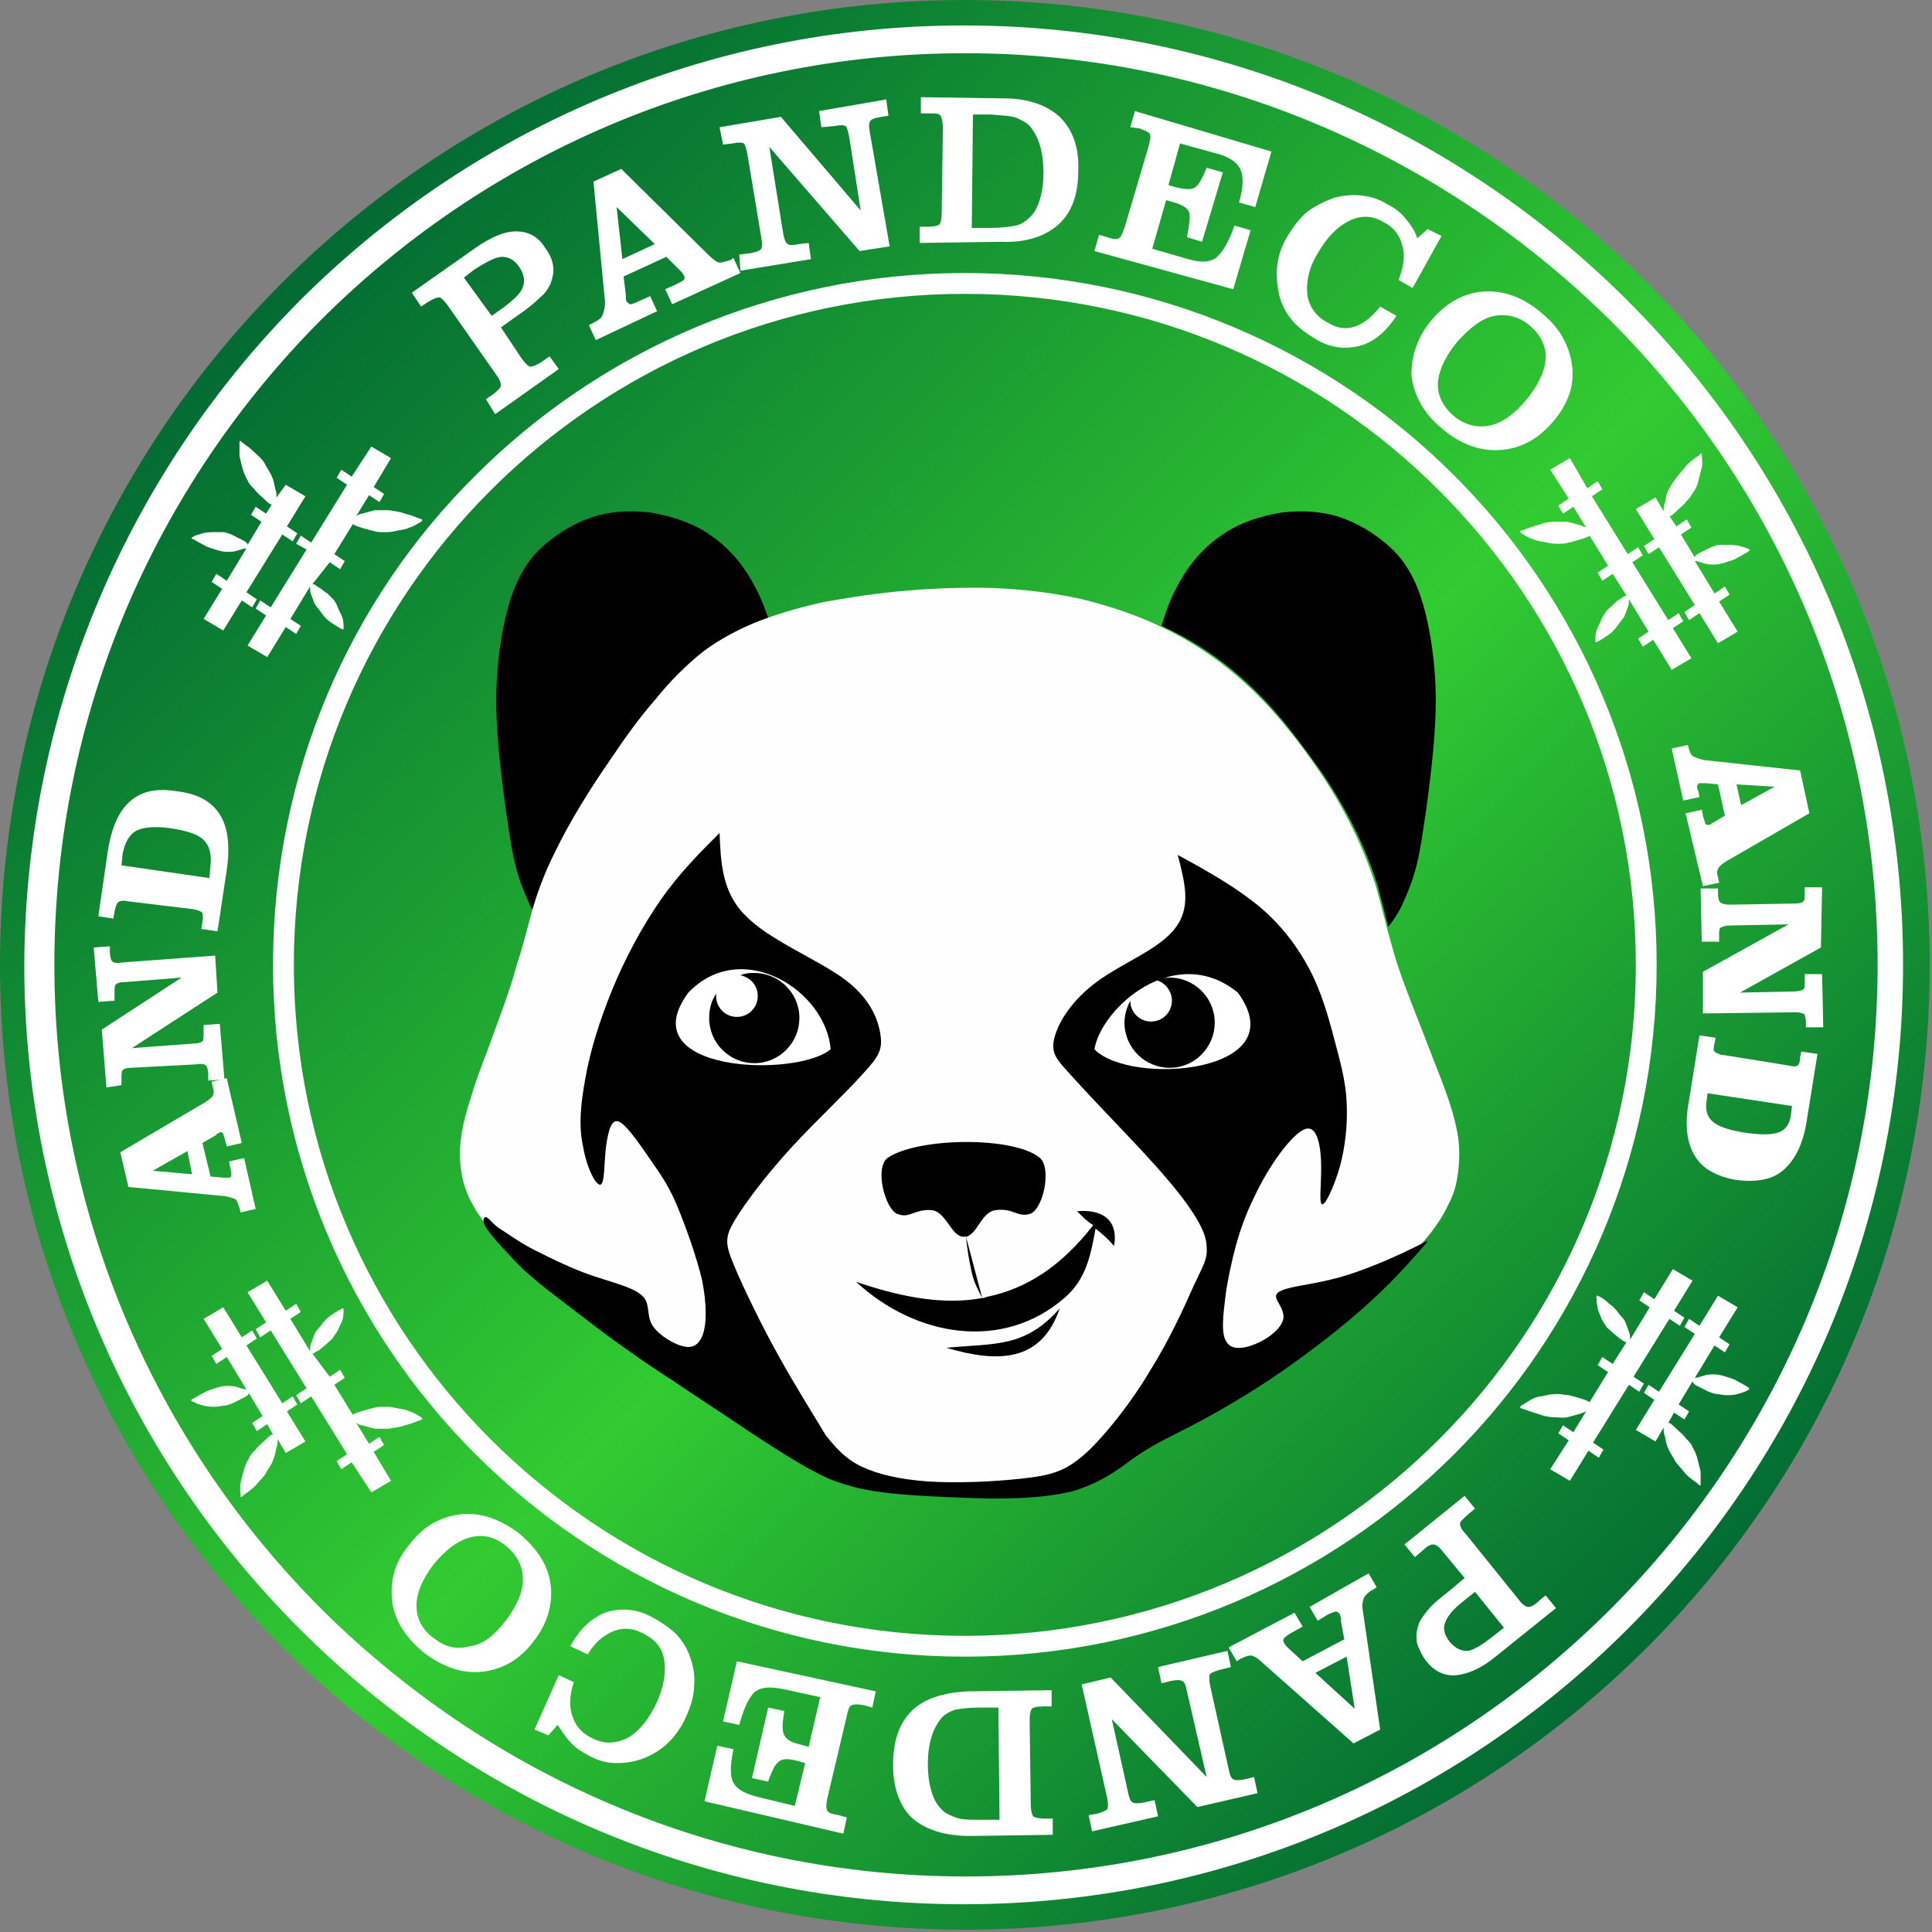 <?xml version="1.0" encoding="UTF-8"?> <!-- Generator: Adobe Illustrator 25.1.0, SVG Export Plug-In . SVG Version: 6.00 Build 0) --> <svg xmlns="http://www.w3.org/2000/svg" xmlns:xlink="http://www.w3.org/1999/xlink" id="Layer_1" x="0px" y="0px" viewBox="0 0 167 167" style="enable-background:new 0 0 167 167;" xml:space="preserve"><rect x="0" y="0" width="167" height="167" fill="#808080" stroke="none"/> <style type="text/css"> .st0{fill-rule:evenodd;clip-rule:evenodd;fill:url(#SVGID_1_);} .st1{fill:#FFFFFF;} .st2{fill-rule:evenodd;clip-rule:evenodd;} .st3{fill-rule:evenodd;clip-rule:evenodd;fill:#FEFEFE;} </style> <linearGradient id="SVGID_1_" gradientUnits="userSpaceOnUse" x1="145.065" y1="22.935" x2="21.675" y2="146.325" gradientTransform="matrix(1 0 0 -1 0 168)"> <stop offset="0" style="stop-color:#006633"></stop> <stop offset="0.459" style="stop-color:#32CB32"></stop> <stop offset="1" style="stop-color:#006633"></stop> </linearGradient> <path class="st0" d="M83.4,0C37.3,0,0,37.3,0,83.4s37.3,83.4,83.4,83.4s83.4-37.3,83.4-83.4S129.4,0,83.4,0z"></path> <path class="st1" d="M83.4,4.6c-21.7,0-41.4,8.8-55.7,23.1C13.5,42,4.7,61.6,4.7,83.4c0,21.7,8.8,41.4,23.1,55.7 c14.3,14.2,33.9,23.1,55.7,23.1c21.7,0,41.4-8.8,55.7-23.1c14.2-14.2,23.1-33.9,23.1-55.7c0-21.7-8.8-41.4-23.1-55.7 C124.8,13.5,105.1,4.6,83.4,4.6z M150.5,69.6l2.9-1.6l-3.3-0.2L150.5,69.6L150.5,69.6z M32.1,38.6l1.7,1l-1.5,2.5l0.9,0.6l-0.4,0.7 l-0.9-0.6l-1.1,1.8c0.2-0.1,0.3-0.2,0.5-0.2c0.4-0.1,0.7-0.2,1.1-0.3c0.4,0,0.8,0,1.2,0c0.5,0.1,0.9,0.1,1.4,0.3 c0.5,0.1,0.9,0.3,1.2,0.4c0.3,0.1,0.4,0.1,0.2,0.3c-0.2,0.1-0.6,0.4-1,0.5c-0.4,0.2-0.8,0.2-1.2,0.3c-0.4,0.1-0.7,0.1-1,0.1 c-0.3,0-0.6,0-0.9-0.1c-0.4-0.1-0.8-0.2-1.1-0.3c-0.3-0.1-0.6-0.2-0.7-0.3c0,0,0,0,0,0l-1.6,2.6l0.9,0.6l-0.4,0.7l-0.9-0.6L27,50.5 c0,0,0.1,0,0.1,0c0.1,0,0.3,0.2,0.5,0.3s0.5,0.4,0.7,0.5c0.2,0.2,0.4,0.4,0.5,0.5s0.3,0.4,0.4,0.7c0.1,0.3,0.3,0.6,0.4,0.9 c0.1,0.3,0.1,0.7,0.1,0.9c0,0.2-0.1,0.1-0.3,0c-0.2-0.1-0.5-0.3-0.8-0.5c-0.3-0.2-0.6-0.5-0.8-0.8c-0.2-0.3-0.4-0.5-0.6-0.8 c-0.1-0.3-0.2-0.5-0.3-0.8c-0.1-0.2-0.1-0.5-0.1-0.7l-1.7,2.8l0.9,0.6l-0.4,0.7l-0.9-0.6l-1.6,2.6l-1.7-1l1.6-2.6l-0.9-0.6l0.4-0.7 l0.9,0.6l3.1-5L25.6,47l0.4-0.7l0.9,0.6l3.1-5l-0.9-0.6l0.4-0.7l0.9,0.6L32.1,38.6L32.1,38.6z M16.7,46.6c0.2,0.1,0.5,0.3,0.9,0.5 c0.3,0.2,0.7,0.3,1,0.4c0.3,0.1,0.7,0.2,1,0.2c0.3,0,0.6,0,0.9-0.1c0.3-0.1,0.6-0.2,0.8-0.2l-1.7,2.8l-0.9-0.6l-0.4,0.7l0.9,0.6 l-1.6,2.6l1.7,1l1.6-2.6l0.9,0.6l0.4-0.7l-0.9-0.6l3.1-5l0.9,0.6l0.4-0.7l-0.9-0.6l1.6-2.6l-1.7-1L23.9,43c0-0.2,0-0.5-0.1-0.7 c-0.1-0.4-0.1-0.7-0.3-1.1c-0.1-0.3-0.4-0.7-0.6-1.1s-0.6-0.7-0.9-1c-0.3-0.3-0.7-0.6-1-0.8c-0.2-0.2-0.3-0.3-0.3,0 c0,0.2,0,0.7,0,1.1c0.1,0.5,0.2,0.9,0.3,1.2c0.1,0.3,0.2,0.6,0.4,0.9c0.1,0.3,0.3,0.5,0.6,0.8c0.2,0.3,0.6,0.6,0.8,0.8 c0.2,0.2,0.4,0.4,0.6,0.5c0,0,0.1,0,0.1,0L23,44.4l-0.9-0.6l-0.4,0.7l0.9,0.6l-1.2,2c0-0.1,0-0.1-0.1-0.2c-0.1-0.1-0.3-0.2-0.5-0.3 c-0.2-0.1-0.6-0.3-0.8-0.4c-0.3-0.1-0.5-0.2-0.7-0.2s-0.5,0-0.8,0c-0.3,0-0.6,0-1,0.1c-0.3,0.1-0.7,0.2-0.8,0.3 C16.5,46.5,16.5,46.5,16.7,46.6L16.7,46.6z M135.7,39.6l-1.7,1l1.6,2.5l-0.9,0.6l0.4,0.7l0.9-0.6l1.1,1.8c-0.2-0.1-0.3-0.1-0.5-0.2 c-0.4-0.1-0.7-0.2-1.1-0.3c-0.4,0-0.8,0-1.2,0c-0.4,0-0.9,0.1-1.4,0.3c-0.4,0.1-0.9,0.3-1.2,0.4c-0.3,0.1-0.4,0.1-0.2,0.3 c0.2,0.1,0.6,0.4,1,0.5c0.4,0.2,0.8,0.2,1.2,0.3c0.4,0.1,0.7,0.1,1,0.1c0.3,0,0.6,0,0.9-0.1c0.4-0.1,0.8-0.2,1.1-0.3 c0.3-0.1,0.6-0.2,0.7-0.3c0,0,0,0,0,0l1.6,2.6l-0.9,0.6l0.4,0.7l0.9-0.6l1.2,1.9c0,0-0.1,0-0.1,0c-0.1,0-0.3,0.2-0.5,0.3 s-0.5,0.4-0.7,0.6c-0.2,0.2-0.4,0.3-0.5,0.5c-0.1,0.2-0.3,0.4-0.4,0.7c-0.1,0.3-0.3,0.6-0.4,0.9c-0.1,0.3-0.1,0.7-0.1,0.9 c0,0.2,0.1,0.1,0.3,0c0.2-0.1,0.5-0.3,0.8-0.5s0.6-0.5,0.8-0.8c0.2-0.3,0.4-0.5,0.6-0.8c0.1-0.3,0.2-0.5,0.3-0.8 c0.1-0.2,0.1-0.5,0.1-0.7l1.7,2.8l-0.9,0.6l0.4,0.7l0.9-0.6l1.6,2.6l1.7-1l-1.6-2.6l0.9-0.6l-0.4-0.7l-0.9,0.6l-3.1-5l0.9-0.6 l-0.4-0.7l-0.9,0.6l-3.1-5l0.9-0.6l-0.4-0.7l-0.9,0.6L135.7,39.6L135.7,39.6z M151.1,47.7c-0.2,0.1-0.5,0.3-0.9,0.5 c-0.3,0.2-0.7,0.3-1,0.4c-0.3,0.1-0.7,0.2-1,0.2c-0.3,0-0.6,0-0.9-0.1c-0.3-0.1-0.6-0.2-0.8-0.2l1.7,2.8l0.9-0.6l0.4,0.7l-0.9,0.6 l1.6,2.6l-1.7,1l-1.6-2.6l-0.9,0.6l-0.4-0.7l0.9-0.6l-3.1-5l-0.9,0.6l-0.4-0.7l0.9-0.6l-1.6-2.6l1.7-1l0.7,1.2c0-0.2,0-0.5,0.1-0.7 c0.1-0.4,0.1-0.7,0.3-1.1c0.2-0.4,0.4-0.7,0.7-1.1c0.3-0.4,0.6-0.7,0.9-1.1c0.3-0.3,0.7-0.6,1-0.8c0.2-0.2,0.3-0.3,0.3-0.1 c0,0.2,0.1,0.7,0,1.1c-0.1,0.4-0.2,0.8-0.3,1.2s-0.2,0.6-0.4,0.9c-0.2,0.3-0.3,0.5-0.6,0.8c-0.2,0.3-0.6,0.6-0.8,0.8 c-0.2,0.2-0.4,0.4-0.6,0.5c0,0-0.1,0-0.1,0l0.6,0.9l0.9-0.6l0.4,0.7l-0.9,0.6l1.2,2c0-0.1,0-0.1,0.1-0.2c0.1-0.1,0.3-0.2,0.5-0.3 c0.2-0.1,0.6-0.3,0.8-0.4c0.3-0.1,0.5-0.2,0.7-0.2c0.2,0,0.5,0,0.8,0s0.6,0,1,0.1c0.3,0.1,0.7,0.2,0.8,0.3 C151.3,47.5,151.3,47.5,151.1,47.7L151.1,47.7z M42.5,27.3l1-0.7c0.9-0.7,1.5-1.2,1.7-1.8c0.2-0.5,0.1-1.1-0.3-1.7 c-0.4-0.6-0.9-0.9-1.5-0.9c-0.5,0-1.3,0.4-2.4,1.1L40.1,24L42.5,27.3L42.5,27.3z M45.1,31c0.3,0.4,0.5,0.6,0.7,0.7 c0.2,0,0.5-0.1,1-0.4l0.7-0.5l0.8,1.1l-5.5,3.9L42,34.5l0.6-0.4c0.4-0.3,0.7-0.6,0.7-0.8c0-0.2-0.1-0.5-0.4-0.9l-4.2-6 c-0.3-0.4-0.5-0.6-0.7-0.7c-0.2,0-0.5,0.1-1,0.4l-0.6,0.4l-0.8-1.2l5.4-3.8c1.4-1,2.6-1.5,3.6-1.5c1,0,1.9,0.4,2.5,1.4 c0.4,0.5,0.6,1,0.7,1.5c0.1,0.5,0,1-0.2,1.6c-0.2,0.4-0.4,0.8-0.9,1.2c-0.4,0.4-1.1,1-2,1.6l-1.4,1L45.1,31L45.1,31z M56.6,21.1 l-3.3-3.2l0.5,4.5L56.6,21.1L56.6,21.1z M51.5,29.4l-0.6-1.3l0.4-0.2c0.4-0.2,0.7-0.4,0.8-0.7s0.2-0.6,0.2-1.1l-1-10.4l2.4-1.1 l7.5,7.4c0.4,0.4,0.8,0.7,1,0.7c0.2,0,0.5-0.1,0.9-0.2l0.3-0.2l0.6,1.3l-5.9,2.7l-0.6-1.3l0.9-0.4c0.4-0.2,0.6-0.3,0.7-0.4 c0.1-0.1,0.1-0.3,0-0.4c0-0.1-0.1-0.1-0.1-0.2c-0.1-0.1-0.2-0.2-0.3-0.3l-1.1-1.1l-3.7,1.7l0.2,1.6c0,0,0,0.1,0,0.2 c0,0.2,0,0.3,0.1,0.4c0.1,0.1,0.2,0.2,0.3,0.2s0.4-0.1,0.8-0.3l0.9-0.4l0.6,1.3L51.5,29.4L51.5,29.4z M76.9,21.3l-2.6,0.4l-7.8-9 l1.2,7.5c0.1,0.5,0.2,0.8,0.4,0.9c0.1,0.1,0.5,0.1,1,0l0.8-0.1l0.2,1.4l-6.1,1L63.9,22l0.9-0.1c0.5-0.1,0.9-0.2,1-0.4s0.1-0.5,0-1 l-1.2-7.2c-0.1-0.5-0.2-0.8-0.3-0.9c-0.2-0.1-0.5-0.1-1,0l-0.8,0.1L62.2,11l5.3-0.9l6.9,8.1l-1-6.4c-0.1-0.5-0.2-0.8-0.3-0.9 c-0.2-0.1-0.5-0.1-1,0L71,11l-0.2-1.4l5.8-1l0.2,1.4l-0.6,0.1c-0.6,0.1-0.9,0.2-1,0.4s-0.1,0.5,0,1L76.9,21.3L76.9,21.3z M79.5,21 l0-1.4l0.7,0c0.5,0,0.9-0.1,1-0.2c0.1-0.1,0.2-0.4,0.2-1l0.1-7.4c0-0.5-0.1-0.8-0.2-1s-0.5-0.2-1-0.2l-0.7,0l0-1.4l7.1,0.1 c2.2,0,3.8,0.6,4.9,1.6c1.1,1.1,1.7,2.6,1.6,4.7c0,2.1-0.6,3.6-1.7,4.6c-1.1,1-2.8,1.6-5,1.5L79.5,21L79.5,21z M84,19.7l1.6,0 c1,0,1.7-0.1,2.2-0.2c0.5-0.1,0.9-0.4,1.3-0.8s0.6-0.9,0.8-1.5c0.2-0.7,0.3-1.4,0.3-2.3c0-0.8-0.1-1.6-0.3-2.3 c-0.2-0.7-0.5-1.2-0.8-1.6c-0.3-0.4-0.8-0.6-1.2-0.8c-0.5-0.2-1.2-0.2-2.2-0.3l-1.6,0L84,19.7z M94.6,21.7l0.4-1.4l0.7,0.2 c0.5,0.2,0.9,0.2,1,0.1c0.2-0.1,0.3-0.4,0.5-0.9l2.1-7.1c0.1-0.5,0.2-0.8,0.1-1c-0.1-0.2-0.4-0.3-0.9-0.5L97.7,11l0.4-1.4l11.8,3.5 l-1.4,4.8l-1.4-0.4c0.4-1.4,0.4-2.3,0.1-2.9c-0.3-0.6-1-1.1-2.3-1.4l-2.9-0.8L101,16l0.7,0.2c0.8,0.2,1.3,0.2,1.6,0 c0.3-0.2,0.6-0.7,1-1.7l1.4,0.4l-1.8,6l-1.3-0.4c0.2-1,0.3-1.8,0.2-2.1c-0.1-0.4-0.6-0.7-1.3-0.9l-0.7-0.2l-1.2,4.2l3.1,0.9 c1.1,0.3,1.8,0.3,2.4-0.1c0.5-0.4,1.1-1.3,1.6-2.8l1.4,0.4l-1.5,5.1L94.6,21.7L94.6,21.7z M119.3,26.5l1.4,0.8 c-0.9,1.4-2,2.3-3.2,2.6c-1.2,0.3-2.5,0.2-3.8-0.6c-0.8-0.5-1.5-1-2-1.6c-0.5-0.6-0.9-1.3-1.1-2.1c-0.2-0.9-0.3-1.8-0.2-2.6 c0.1-0.9,0.4-1.8,0.9-2.6c0.5-0.8,1-1.5,1.7-2.1c0.7-0.5,1.5-0.9,2.3-1.2c0.8-0.2,1.6-0.3,2.4-0.2s1.5,0.3,2.3,0.8 c0.6,0.3,1.1,0.7,1.5,1.2c0.4,0.5,0.8,1,1,1.7l0.9-0.8l1.2,0.6l-2.5,4.5l-1.2-0.7c0.4-1.1,0.6-2.1,0.3-3c-0.2-0.9-0.8-1.6-1.6-2 c-1-0.6-2-0.6-3-0.1c-1,0.5-1.9,1.4-2.7,2.8c-0.8,1.3-1,2.5-0.9,3.6c0.2,1.1,0.8,1.9,1.8,2.4c0.8,0.5,1.6,0.6,2.4,0.3 C117.8,28,118.6,27.4,119.3,26.5L119.3,26.5z M126,29.5c-1,1.2-1.6,2.4-1.7,3.5c-0.1,1.1,0.4,2.1,1.3,2.9c0.9,0.8,2,1.1,3.1,0.9 s2.2-1,3.2-2.2c1-1.2,1.6-2.4,1.7-3.5c0.1-1.1-0.4-2.1-1.3-2.9c-0.9-0.8-2-1.1-3.1-0.9S127.1,28.3,126,29.5L126,29.5z M123.8,27.6 c1.3-1.5,2.8-2.3,4.5-2.4c1.7-0.1,3.4,0.5,5,1.9c1.6,1.3,2.4,2.9,2.6,4.6c0.2,1.7-0.4,3.3-1.7,4.8c-1.3,1.5-2.8,2.3-4.6,2.4 c-1.7,0.1-3.4-0.5-5-1.9c-1.6-1.3-2.4-2.9-2.6-4.6C122,30.8,122.5,29.1,123.8,27.6L123.8,27.6z M32.1,129l1.7-1l-1.5-2.5l0.9-0.6 l-0.4-0.7l-0.9,0.6l-1.1-1.8c0.2,0.1,0.3,0.2,0.5,0.2c0.4,0.1,0.7,0.2,1.1,0.3c0.4,0,0.8,0,1.2,0c0.4-0.1,0.9-0.1,1.4-0.3 c0.5-0.1,0.9-0.3,1.2-0.4s0.4-0.1,0.2-0.3c-0.2-0.1-0.6-0.4-1-0.5c-0.4-0.2-0.8-0.2-1.2-0.3c-0.4-0.1-0.7-0.1-1-0.1 c-0.3,0-0.6,0-0.9,0.1c-0.4,0.1-0.8,0.2-1.1,0.3s-0.6,0.2-0.7,0.3c0,0,0,0,0,0l-1.6-2.6l0.9-0.6l-0.4-0.7l-0.9,0.6L27,117 c0,0,0.1,0,0.1,0c0.1-0.1,0.3-0.2,0.5-0.3c0.2-0.2,0.5-0.4,0.7-0.6c0.2-0.2,0.4-0.3,0.5-0.5c0.1-0.2,0.3-0.4,0.4-0.6 c0.1-0.3,0.3-0.6,0.4-0.9c0.1-0.3,0.1-0.7,0.1-0.9c0-0.2-0.1-0.1-0.3,0c-0.2,0.1-0.5,0.3-0.8,0.5c-0.3,0.2-0.6,0.5-0.8,0.8 c-0.2,0.3-0.5,0.5-0.6,0.8c-0.1,0.3-0.2,0.5-0.3,0.8c-0.1,0.2-0.1,0.5-0.1,0.7l-1.7-2.8l0.9-0.6l-0.4-0.7l-0.9,0.6l-1.6-2.6l-1.7,1 l1.6,2.6l-0.9,0.6l0.4,0.7l0.9-0.6l3.1,5l-0.9,0.6l0.4,0.7l0.9-0.6l3.1,5l-0.9,0.6l0.4,0.7l0.9-0.6L32.1,129L32.1,129z M16.7,120.9 c0.2-0.1,0.5-0.3,0.9-0.5c0.3-0.2,0.7-0.3,1-0.4c0.3-0.1,0.7-0.2,1-0.2c0.3,0,0.6,0,0.9,0.1c0.3,0.1,0.6,0.2,0.8,0.2l-1.7-2.8 l-0.9,0.6l-0.4-0.7l0.9-0.6l-1.6-2.6l1.7-1l1.6,2.6l0.9-0.6l0.4,0.7l-0.9,0.6l3.1,5l0.9-0.6l0.4,0.7l-0.9,0.6l1.6,2.6l-1.7,1 l-0.7-1.2c0,0.2,0,0.5-0.1,0.7c-0.1,0.4-0.1,0.7-0.3,1.1c-0.1,0.4-0.4,0.7-0.6,1.1s-0.6,0.7-0.9,1.1c-0.3,0.3-0.7,0.6-1,0.8 c-0.2,0.2-0.3,0.3-0.3,0.1c0-0.2-0.1-0.7,0-1.1c0.1-0.5,0.2-0.8,0.3-1.2c0.1-0.3,0.2-0.6,0.4-0.9c0.1-0.3,0.3-0.5,0.6-0.8 c0.2-0.3,0.6-0.6,0.8-0.8c0.2-0.2,0.4-0.4,0.6-0.5c0,0,0.1,0,0.1,0l-0.5-0.9l-0.9,0.6l-0.4-0.7l0.9-0.6l-1.2-2c0,0.1,0,0.1-0.1,0.2 c-0.1,0.1-0.3,0.2-0.5,0.3c-0.2,0.1-0.6,0.3-0.8,0.4c-0.3,0.1-0.5,0.2-0.7,0.2c-0.2,0-0.5,0.1-0.8,0.1c-0.3,0-0.6,0-1-0.1 s-0.7-0.2-0.8-0.3C16.4,121.1,16.5,121,16.7,120.9L16.7,120.9z M16.2,99.5l-3,1.7l3.4,0.3L16.2,99.5L16.2,99.5z M22.1,104.5 l-1.3,0.3l-0.1-0.4c-0.1-0.3-0.2-0.6-0.3-0.7c-0.1-0.1-0.5-0.2-0.9-0.3l-8.4-0.8l-0.7-3l7.3-4.3c0.3-0.2,0.6-0.4,0.7-0.6 c0.1-0.2,0.1-0.4,0-0.7l-0.1-0.5l1.3-0.3l1.3,5.6l-1.3,0.3l-0.1-0.4c-0.1-0.4-0.2-0.6-0.2-0.7c-0.1-0.1-0.2-0.2-0.3-0.1 c0,0-0.1,0-0.2,0.1c0,0-0.1,0-0.1,0.1l-1.2,0.7l0.7,2.9l1.2,0.1c0.1,0,0.1,0,0.2,0s0.1,0,0.2,0c0.1,0,0.2-0.1,0.2-0.2 c0-0.1,0-0.3-0.1-0.7l-0.1-0.5l1.3-0.3L22.1,104.5L22.1,104.5z M11.3,92.3c-0.4,0-0.6,0.1-0.7,0.2c-0.1,0.1-0.1,0.4-0.1,0.8l0,0.5 L9.2,94l-0.4-5l6.9-4.5l-5,0.4c-0.4,0-0.6,0.1-0.7,0.2c-0.1,0.1-0.1,0.4-0.1,0.8l0,0.6l-1.4,0.1l-0.4-4.7l1.4-0.1l0,0.5 c0,0.4,0.1,0.7,0.2,0.8s0.4,0.2,0.8,0.1l8.1-0.6l0.2,3.2l-7.4,4.8l5.4-0.4c0.4,0,0.6-0.1,0.7-0.2c0.1-0.1,0.1-0.4,0.1-0.8l0-0.6 l1.4-0.1l0.4,4.8l-1.4,0.1l0-0.5c0-0.4-0.1-0.7-0.2-0.8c-0.1-0.1-0.4-0.2-0.8-0.1L11.3,92.3L11.3,92.3z M18.1,75.9l0.1-1.1 c0.1-1-0.1-1.7-0.6-2.2c-0.5-0.5-1.5-0.8-2.8-1c-1.4-0.2-2.4-0.1-3,0.2c-0.6,0.3-1,1-1.2,2l-0.1,1L18.1,75.9L18.1,75.9z M18.8,80.5 l-1.4-0.2l0.1-0.6c0.1-0.4,0-0.7,0-0.8c-0.1-0.1-0.3-0.2-0.7-0.3L11,77.9c-0.4-0.1-0.7,0-0.8,0.1c-0.1,0.1-0.2,0.3-0.3,0.8l-0.1,0.6 l-1.3-0.2l0.8-5.5c0.3-2,0.9-3.5,1.9-4.4c1-0.9,2.3-1.2,4.1-0.9c1.8,0.2,3,0.9,3.7,2c0.7,1.1,0.9,2.7,0.6,4.8L18.8,80.5z M127.5,137.6l-1,0.8c-0.9,0.7-1.4,1.3-1.6,1.9c-0.2,0.5,0,1.1,0.4,1.6c0.5,0.6,1,0.8,1.5,0.8c0.5,0,1.3-0.5,2.3-1.3l0.9-0.7 L127.5,137.6L127.5,137.6z M124.7,134.1c-0.3-0.4-0.6-0.6-0.8-0.6c-0.2,0-0.5,0.1-0.9,0.5l-0.7,0.6l-0.9-1.1l5.2-4.2l0.9,1.1 l-0.6,0.5c-0.4,0.4-0.7,0.6-0.7,0.8c0,0.2,0.1,0.5,0.5,0.9l4.6,5.7c0.3,0.4,0.6,0.6,0.8,0.6c0.2,0,0.5-0.1,0.9-0.5l0.6-0.5l0.9,1.1 l-5.1,4.1c-1.3,1.1-2.5,1.6-3.5,1.7c-1,0.1-1.9-0.3-2.6-1.2c-0.4-0.5-0.6-1-0.8-1.5c-0.1-0.5-0.1-1,0.1-1.6c0.1-0.4,0.4-0.8,0.8-1.3 c0.4-0.5,1-1,1.9-1.7l1.3-1.1L124.7,134.1z M113.7,144.6l3.4,3.1l-0.7-4.5L113.7,144.6L113.7,144.6z M118.3,136l0.7,1.2l-0.3,0.2 c-0.4,0.2-0.7,0.5-0.8,0.7c-0.1,0.3-0.2,0.6-0.1,1.1l1.5,10.3l-2.3,1.2l-7.9-7c-0.4-0.4-0.8-0.6-1-0.6c-0.2,0-0.5,0.1-0.9,0.3 l-0.3,0.2l-0.7-1.2l5.7-3l0.7,1.2l-0.9,0.5c-0.4,0.2-0.6,0.4-0.7,0.5c-0.1,0.1-0.1,0.3,0,0.4c0,0.1,0.1,0.1,0.1,0.2 c0.1,0.1,0.2,0.2,0.3,0.3l1.2,1.1l3.6-1.9l-0.3-1.6c0,0,0-0.1,0-0.2c0-0.2-0.1-0.3-0.1-0.4c-0.1-0.1-0.2-0.2-0.3-0.2 s-0.4,0.1-0.8,0.3l-0.8,0.5l-0.7-1.2L118.3,136L118.3,136z M93.5,145.6L96,145l8.3,8.6l-1.7-7.4c-0.1-0.5-0.2-0.8-0.4-0.9 c-0.2-0.1-0.5-0.1-1,0l-0.8,0.2l-0.3-1.4l6-1.4l0.3,1.4l-0.8,0.2c-0.5,0.1-0.9,0.3-1,0.4s-0.1,0.5,0,1l1.6,7.2 c0.1,0.5,0.2,0.8,0.4,0.9c0.2,0.1,0.5,0.1,1,0l0.8-0.2l0.3,1.4l-5.2,1.2l-7.4-7.6l1.4,6.3c0.1,0.5,0.2,0.8,0.4,0.9 c0.2,0.1,0.5,0.1,1,0l0.9-0.2l0.3,1.4l-5.7,1.3l-0.3-1.4l0.6-0.1c0.5-0.1,0.9-0.3,1-0.4c0.1-0.2,0.1-0.5,0-1L93.5,145.6L93.5,145.6z M90.9,146.1l0,1.4l-0.7,0c-0.6,0-0.9,0.1-1,0.2c-0.1,0.1-0.2,0.4-0.2,1l0.1,7.3c0,0.5,0.1,0.8,0.2,1c0.1,0.1,0.5,0.2,1,0.2l0.7,0 l0,1.4l-7.1,0.1c-2.2,0-3.8-0.5-5-1.5c-1.1-1-1.7-2.6-1.7-4.6c0-2.1,0.5-3.6,1.6-4.7c1.1-1.1,2.8-1.6,4.9-1.7L90.9,146.1z M86.3,147.6l-1.6,0c-1,0-1.7,0.1-2.2,0.2c-0.5,0.2-0.9,0.4-1.2,0.8c-0.3,0.4-0.6,0.9-0.8,1.6c-0.2,0.7-0.3,1.4-0.3,2.3 c0,0.8,0.1,1.6,0.3,2.3c0.2,0.7,0.5,1.2,0.8,1.5c0.3,0.4,0.8,0.6,1.3,0.8c0.5,0.2,1.2,0.2,2.2,0.2l1.6,0L86.3,147.6L86.3,147.6z M75.7,146.2l-0.3,1.4l-0.7-0.2c-0.5-0.1-0.9-0.1-1.1,0c-0.2,0.1-0.3,0.4-0.4,0.9l-1.7,7.2c-0.1,0.5-0.1,0.8,0,1 c0.1,0.2,0.4,0.3,1,0.4l0.7,0.2l-0.3,1.4l-12-2.8l1.1-4.8l1.4,0.3c-0.3,1.4-0.3,2.4,0,2.9c0.3,0.6,1.1,1,2.4,1.3l2.9,0.7l0.9-3.7 l-0.7-0.2c-0.8-0.2-1.3-0.2-1.6,0.1c-0.3,0.2-0.6,0.8-0.9,1.7l-1.4-0.3l1.4-6.1l1.4,0.3c-0.2,1.1-0.2,1.8,0,2.1 c0.2,0.4,0.6,0.6,1.4,0.8l0.7,0.2l1-4.3l-3.2-0.7c-1.1-0.2-1.8-0.2-2.4,0.2c-0.5,0.4-1,1.4-1.4,2.9l-1.4-0.3l1.2-5.2L75.7,146.2 L75.7,146.2z M50.8,143l-1.5-0.7c0.8-1.5,1.8-2.4,3-2.9c1.2-0.4,2.5-0.4,3.9,0.3c0.8,0.4,1.5,0.9,2.1,1.4c0.6,0.6,1,1.2,1.3,2 c0.3,0.8,0.5,1.7,0.4,2.6c0,0.9-0.3,1.8-0.7,2.7c-0.4,0.9-0.9,1.6-1.5,2.2c-0.6,0.6-1.4,1.1-2.2,1.4c-0.8,0.3-1.6,0.4-2.3,0.4 c-0.8,0-1.6-0.2-2.3-0.6c-0.6-0.3-1.1-0.6-1.6-1.1c-0.4-0.4-0.8-1-1.2-1.6l-0.8,0.9l-1.2-0.5l2.1-4.7l1.3,0.6 c-0.4,1.2-0.4,2.2-0.1,3c0.3,0.9,0.9,1.5,1.8,1.9c1,0.5,2,0.4,3-0.1c1-0.6,1.8-1.6,2.5-3.1c0.6-1.4,0.8-2.6,0.6-3.7s-0.9-1.8-2-2.3 c-0.8-0.4-1.6-0.4-2.4-0.1C52.1,141.4,51.4,142,50.8,143L50.8,143z M43.7,140.1c1-1.3,1.5-2.5,1.5-3.6s-0.5-2.1-1.5-2.9 c-1-0.8-2-1-3.1-0.7c-1.1,0.3-2.1,1.1-3.1,2.3c-1,1.3-1.5,2.5-1.5,3.6c0,1.1,0.5,2.1,1.5,2.8c1,0.8,2,1,3.1,0.7 C41.7,142.2,42.7,141.4,43.7,140.1z M46.1,141.9c-1.2,1.6-2.7,2.4-4.4,2.6c-1.7,0.2-3.4-0.4-5-1.6c-1.6-1.3-2.6-2.8-2.8-4.5 c-0.2-1.7,0.2-3.4,1.5-4.9c1.2-1.6,2.7-2.4,4.4-2.6c1.7-0.2,3.4,0.4,5,1.6c1.6,1.3,2.6,2.8,2.8,4.5S47.3,140.4,46.1,141.9 L46.1,141.9z M135.7,128l-1.7-1l1.6-2.5l-0.9-0.6l0.4-0.7l0.9,0.6l1.1-1.8c-0.2,0.1-0.3,0.1-0.5,0.2c-0.4,0.1-0.7,0.2-1.1,0.3 s-0.8,0-1.2,0c-0.4,0-0.9-0.1-1.4-0.3c-0.4-0.1-0.9-0.3-1.2-0.4s-0.4-0.1-0.2-0.3c0.2-0.1,0.6-0.4,1-0.6s0.8-0.2,1.2-0.3 s0.7-0.1,1-0.1s0.6,0.1,0.9,0.1c0.4,0.1,0.8,0.2,1.1,0.3s0.6,0.2,0.7,0.3c0,0,0,0,0,0l1.6-2.6l-0.9-0.6l0.4-0.7l0.9,0.6l1.2-1.9 c0,0-0.1,0-0.1,0c-0.1,0-0.3-0.2-0.5-0.3c-0.2-0.2-0.5-0.4-0.7-0.6c-0.2-0.2-0.4-0.3-0.5-0.5s-0.3-0.4-0.4-0.7 c-0.1-0.3-0.3-0.6-0.3-0.9c-0.1-0.3-0.1-0.7-0.1-0.9c0-0.2,0.1-0.1,0.3,0c0.2,0.1,0.5,0.3,0.8,0.6c0.3,0.2,0.6,0.5,0.8,0.8 c0.2,0.3,0.5,0.5,0.6,0.8c0.1,0.3,0.2,0.5,0.3,0.8c0.1,0.2,0.1,0.5,0.1,0.7l1.7-2.8l-0.9-0.6l0.4-0.7l0.9,0.6l1.6-2.6l1.7,1 l-1.6,2.6l0.9,0.6l-0.4,0.7l-0.9-0.6l-3.1,5l0.9,0.6l-0.4,0.7l-0.9-0.6l-3.1,5l0.9,0.6l-0.4,0.7l-0.9-0.6L135.7,128L135.7,128z M151.1,119.9c-0.2-0.1-0.5-0.3-0.9-0.5c-0.3-0.2-0.7-0.3-1-0.4c-0.3-0.1-0.7-0.2-1-0.2c-0.3,0-0.6,0-0.9,0.1 c-0.3,0.1-0.6,0.2-0.8,0.2l1.7-2.8l0.9,0.6l0.4-0.7l-0.9-0.6l1.6-2.6l-1.7-1l-1.6,2.6l-0.9-0.6l-0.4,0.7l0.9,0.6l-3.1,5l-0.9-0.6 l-0.4,0.7l0.9,0.6l-1.6,2.6l1.7,1l0.7-1.2c0,0.2,0,0.5,0.1,0.7c0.1,0.4,0.1,0.7,0.3,1.1c0.1,0.3,0.4,0.7,0.6,1.1 c0.3,0.4,0.6,0.7,0.9,1.1c0.3,0.3,0.7,0.6,1,0.8c0.2,0.2,0.3,0.3,0.3,0.1c0-0.2,0-0.7,0-1.1c-0.1-0.4-0.2-0.8-0.3-1.2 c-0.1-0.3-0.2-0.6-0.4-0.9c-0.1-0.3-0.3-0.5-0.6-0.8c-0.2-0.3-0.6-0.6-0.8-0.8c-0.2-0.2-0.4-0.4-0.6-0.5c0,0-0.1,0-0.1,0l0.5-0.9 l0.9,0.6l0.4-0.7l-0.9-0.6l1.2-2c0,0.1,0.1,0.1,0.1,0.2c0.1,0.1,0.3,0.2,0.5,0.3c0.2,0.1,0.6,0.3,0.8,0.4c0.3,0.1,0.5,0.2,0.7,0.2 c0.2,0,0.5,0.1,0.8,0.1c0.3,0,0.6,0,1-0.1c0.3-0.1,0.7-0.2,0.8-0.3C151.3,120.1,151.2,120,151.1,119.9L151.1,119.9z M145.7,70.3 l1.4-0.3l0.1,0.5c0.1,0.4,0.2,0.6,0.2,0.7c0.1,0.1,0.1,0.1,0.3,0.1c0.1,0,0.2,0,0.2-0.1c0.1,0,0.1-0.1,0.2-0.1l1-0.6l-0.6-2.7 l-1-0.1c-0.2,0-0.3,0-0.4,0c-0.1,0-0.2,0-0.2,0c-0.1,0-0.1,0.1-0.2,0.2c0,0.1,0,0.3,0.1,0.5l0.1,0.5l-1.4,0.3l-1-4.5l1.4-0.3 l0.1,0.4c0.1,0.3,0.2,0.5,0.4,0.6c0.2,0.1,0.5,0.2,0.9,0.3l8.3,0.9l0.8,3.7l-7.1,4.1c-0.5,0.3-0.7,0.5-0.8,0.7 c-0.1,0.2-0.1,0.4,0,0.7l0.1,0.5l-1.4,0.3L145.7,70.3L145.7,70.3z M157.4,81.9l-7,3.9l4.7-0.1c0.4,0,0.7-0.1,0.8-0.2 c0.1-0.1,0.1-0.3,0.1-0.7l0-0.6l1.5,0l0.1,4.6l-1.5,0v-0.4c0-0.4-0.1-0.6-0.1-0.7c-0.1-0.1-0.4-0.2-0.8-0.2l-8,0.1l0-3.6l7.4-4.1 l-5.1,0.1c-0.4,0-0.6,0.1-0.8,0.2c-0.1,0.1-0.1,0.3-0.1,0.7l0,0.5l-1.5,0l-0.1-4.6l1.5,0l0,0.5c0,0.4,0.1,0.6,0.2,0.7 c0.1,0.1,0.4,0.2,0.8,0.2l5.7-0.1c0.4,0,0.6-0.1,0.7-0.2c0.1-0.1,0.1-0.4,0.1-0.7l0-0.5l1.5,0L157.4,81.9L157.4,81.9z M156.2,96.7 c-0.3,2.1-1,3.5-2,4.4c-1,0.9-2.4,1.1-4.1,0.9c-1.7-0.3-3-1-3.6-2.1c-0.7-1.1-0.9-2.7-0.5-4.8l0.9-5.6l1.4,0.2l-0.1,0.5 c-0.1,0.3-0.1,0.6,0,0.7c0.1,0.1,0.3,0.2,0.7,0.3l0.1,0l5.6,0.9c0.4,0.1,0.6,0.1,0.8,0c0.1-0.1,0.2-0.3,0.2-0.7l0.1-0.5l1.4,0.2 L156.2,96.7L156.2,96.7z M147.6,94.5l-0.1,0.8c-0.1,0.7,0.1,1.3,0.6,1.7s1.4,0.7,2.7,0.9s2.3,0.2,2.9,0c0.6-0.2,1-0.7,1.1-1.5 l0.1-0.8L147.6,94.5L147.6,94.5z M83.4,25.4c-16,0-30.5,6.5-41,17s-17,25-17,41s6.5,30.5,17,41s25,17,41,17s30.5-6.5,41-17 s17-25,17-41s-6.5-30.5-17-41S99.4,25.4,83.4,25.4z M41.1,41.1c10.8-10.8,25.8-17.5,42.3-17.5s31.5,6.7,42.3,17.5 c10.8,10.8,17.5,25.8,17.5,42.3s-6.7,31.5-17.5,42.3c-10.8,10.8-25.8,17.5-42.3,17.5s-31.5-6.7-42.3-17.5 c-10.8-10.8-17.5-25.8-17.5-42.3S30.2,51.9,41.1,41.1z M25.9,26c14.7-14.7,35-23.8,57.4-23.8c22.4,0,42.7,9.1,57.4,23.8 c14.7,14.7,23.8,35,23.8,57.4c0,22.4-9.1,42.7-23.8,57.4c-14.7,14.7-35,23.8-57.4,23.8c-22.4,0-42.7-9.1-57.4-23.8 c-14.7-14.7-23.8-35-23.8-57.4C2.2,61,11.3,40.7,25.9,26z"></path> <path class="st2" d="M100.4,54.1c0.3-1,0.7-2.2,1.3-3.3c0.8-1.6,2.1-3.3,3.7-4.4c1.6-1.2,3.6-1.8,5.4-2.1c1.8-0.2,3.5-0.1,5,0.4 c1.5,0.5,2.8,1.3,3.9,2.2c1.1,0.9,1.9,1.9,2.6,3.4c0.7,1.5,1.2,3.6,1.5,5.8c0.3,2.2,0.4,4.4,0.2,7.3c-0.2,2.9-0.7,6.6-1.1,9.1 c-0.4,2.5-0.8,3.7-1.6,5.5c-0.3,0.7-0.8,1.5-1.3,2.1c-0.3-1.2-0.6-2.3-0.9-3.5c-1.1-3.5-2.7-6.6-4.7-9.6c-0.9-1.3-1.8-2.5-2.8-3.8 C108.4,59.1,104.8,56.1,100.4,54.1L100.4,54.1z"></path> <path class="st2" d="M66.4,53.4c-0.3-0.8-0.6-1.7-1.1-2.6c-0.8-1.6-2.1-3.3-3.7-4.4c-1.6-1.2-3.6-1.8-5.4-2.1 c-1.8-0.2-3.5-0.1-5,0.4c-1.5,0.5-2.8,1.3-3.9,2.2c-1.1,0.9-1.9,1.9-2.6,3.4c-0.7,1.5-1.2,3.6-1.5,5.8c-0.3,2.2-0.4,4.4-0.2,7.3 c0.2,2.9,0.7,6.6,1.1,9.1c0.4,2.5,0.8,3.7,1.6,5.5c0.1,0.3,0.3,0.6,0.5,0.9l0-0.2c0.5-1.7,1.1-3.3,1.9-4.9c1.4-2.9,3.1-5.6,4.9-8.2 c1.2-1.8,2.5-3.6,3.9-5.2c1.2-1.5,2.6-2.9,4.2-4.1C62.6,55,64.5,54,66.4,53.4L66.4,53.4z"></path> <path class="st3" d="M51.1,114.2c-1.5-1.1-3-2.3-4.4-3.5c-1.5-1.3-2.9-2.7-4.2-4.2c-1.2-1.5-2.3-3.1-2.6-5.1 c-0.4-2.2,0.1-4.4,0.8-6.5c0.4-1.4,0.9-2.7,1.4-4c0.9-2.5,1.9-5,2.6-7.6c0.5-1.5,0.9-3.1,1.3-4.6c0.5-1.7,1.1-3.3,1.9-4.9 c1.4-2.9,3.1-5.6,4.9-8.2c1.2-1.8,2.5-3.6,3.9-5.2c1.2-1.5,2.6-2.9,4.1-4.1c3.1-2.3,6.9-3.5,10.6-4.3c0.6-0.1,1.2-0.2,1.8-0.3 c3.6-0.6,7.4-0.9,11-0.9c3,0,6,0.3,8.9,0.9c7.8,1.8,13.5,5.4,18.3,11.4c1,1.2,1.9,2.5,2.8,3.8c2,3,3.6,6.2,4.7,9.6 c0.5,1.7,0.9,3.5,1.4,5.2c0.5,1.9,1.2,3.7,1.9,5.5c0.8,2,1.5,3.9,2.3,5.9c0.5,1.3,1,2.7,1.3,4c0.3,1.2,0.4,2.3,0.3,3.6 c-0.1,1.2-0.3,2.3-0.9,3.4c-0.9,2-2.6,3.8-4.1,5.3c-1.5,1.5-3.1,2.9-4.7,4.2c-2.9,2.5-6.1,4.8-9.3,6.9c-1.5,1-3,1.9-4.5,2.7 c-0.6,0.3-1.1,0.5-1.5,0.7c-0.8,0.4-1.6,0.7-2.4,1.2c-0.8,0.5-1.5,1.1-2.2,1.6c-0.9,0.6-1.8,1.2-2.8,1.6c-1.5,0.6-3.1,0.7-4.7,0.8 c-0.8,0.1-1.7,0.1-2.5,0.1c-1.2,0-2.4,0-3.6,0c-0.1,0-0.2,0-0.3,0c-2-0.1-4.1-0.2-6.1-0.4c-2.3-0.3-4.5-0.8-6.5-2 c-0.7-0.4-1.3-0.9-1.9-1.3c-1-0.7-2.1-1.3-3.1-1.9c-3-1.7-5.8-3.6-8.6-5.5C54.6,116.8,52.8,115.5,51.1,114.2L51.1,114.2z"></path> <path class="st2" d="M83.5,106.9c0.1,1.1,0.3,2.2,0.5,3.1c0.2,0.9,0.6,1.6,0.9,2.2L83.5,106.9z M67.3,117.2c-1.5-2.7-3-5.8-3.8-7.7 c-0.8-1.9-0.9-2.5,0-4c0.9-1.5,2.7-3.9,4.9-6.3c2.2-2.4,4.8-4.8,6.2-6.4c1.4-1.5,1.7-2.1,1.5-3.4c-0.2-1.3-0.9-3.2-3.3-4.9 s-6.4-3.3-8.4-5.4c-2-2-2.1-4.6-2.2-7.1c-1.7,1.7-3.5,3.5-5.1,5.8c-1.6,2.3-3.1,5.1-4.2,7.8c-1.1,2.7-1.9,5.3-2.3,7.6 c-0.4,2.2-0.6,4.1-0.2,5.9c0.3,1.8,1.1,3.4,1.5,3.3s0.3-2,0.5-3.4s0.5-2.4,1.2-2c0.7,0.4,1.9,2.2,2.8,3.5c0.9,1.3,1.5,2.2,2.2,3.9 c0.7,1.7,1.6,4.2,2.1,6.3c0.4,2.1,0.4,3.8,0,4.8c-0.4,0.9-1,1.1-1.9,0.8c-0.9-0.3-2.1-1.1-2.5-1.9c-0.4-0.8-0.1-1.8-0.8-2.4 c-0.7-0.7-2.4-1.1-4.2-1.7c-1.8-0.6-3.6-1.5-5-2.2c-1.4-0.7-2.3-1.4-3.1-1.9c-0.8-0.5-1.2-1.4-1.4-0.8s1.5,2.3,3,3.9 c1.5,1.5,3.6,3,5.8,4.7c2.2,1.7,5,3.7,7.5,5.3c2.5,1.7,4.7,3.1,6.9,4.6c2.3,1.5,4.6,3,6.6,3.9c2,0.8,3.6,1.1,5.6,1.3 c2,0.2,4.3,0.3,7.1,0.4c2.8,0.1,6,0,8.4-0.6c2.4-0.7,4-1.9,5.2-2.8c1.3-0.9,2.2-1.4,3.8-2.2s3.9-2,6.9-3.9c3-1.9,6.6-4.6,9.2-6.9 c2.6-2.3,4.3-4.3,5.1-5.2c0.8-0.9,0.6-0.7-0.6-0.1s-3.6,1.7-5.8,2.4c-2.2,0.7-4.3,0.9-5.3,1.2c-1,0.3-1,0.6-0.8,1s0.7,1.1,0.5,1.7 c-0.2,0.7-1,1.4-2,1.9s-2.3,0.8-2.8,0.1c-0.6-0.7-0.4-2.3-0.1-4.6c0.4-2.3,1-5.2,2.4-8c1.3-2.8,3.3-5.5,4.4-5.9 c1.1-0.4,1.4,1.6,1.4,3.3c0,1.7-0.2,3.2,0.1,3.2c0.3,0,1-1.5,1.5-3.2c0.5-1.8,0.7-3.8,0.6-5.7c-0.1-1.9-0.6-3.6-1.1-5.5 c-0.5-1.9-1.1-4-2.1-5.9c-1-1.9-2.4-3.8-4.3-5.4s-4.5-3.1-7.1-4.5c0.6,2.3,1.2,4.5-0.2,6.3c-1.3,1.8-4.5,3-6.7,4.6 c-2.2,1.6-3.3,3.4-3.7,4.7c-0.4,1.3,0,1.9,0.8,2.8c0.8,0.9,1.9,2.1,3.8,4.1c1.9,2,4.7,4.9,6.3,7c1.6,2.1,2.2,3.4,2.2,4.4 c0.1,1-0.3,1.6-1.1,3.3c-0.8,1.8-2.1,4.7-3.8,7.4c-1.6,2.7-3.6,5.2-5.2,6.8c-1.6,1.5-2.7,2.1-5,2.4c-2.2,0.3-5.5,0.5-8.1,0.4 c-2.6-0.1-4.6-0.5-6.1-1.1c-1.5-0.6-2.4-1.4-3.6-2.9C70.2,122.1,68.8,119.9,67.3,117.2L67.3,117.2z M93.1,104.7 c2.1-0.2,3.6,0.7,3.2,3c-0.6-0.7-1.1-1.1-1.6-1.5c-0.4,2.2-0.8,4.4-2.7,6c-5.3,4.6-12.8,3.4-18-1.4c4.1,1.4,7.7,2,10.9,1.4 c0.1,0,0.2,0,0.4-0.1c3.4-0.7,6.4-2.6,9.2-6.2C94,105.6,93.6,105.2,93.1,104.7z M81.8,116.5c4.3-0.4,6.8,0,9.8-3.4 C90,117.8,86.2,117.8,81.8,116.5z M89.9,100.1c-2.2-1.9-10.6-1.8-13.2,0c-1.1,0.9-0.2,4.3,0.8,4.8c1.1,0.5,1.5-0.4,3-0.3 c1.3,0.1,1.7,2.3,2.8,2.3c0.1,0,0.1,0,0.2,0c0.1,0,0.3-0.1,0.4-0.2c0.7-0.5,1.1-2,2.2-2.1c1.5-0.2,1.9,0.7,3,0.3 C90.2,104.4,90.9,101,89.9,100.1L89.9,100.1z"></path> <path class="st1" d="M94.6,90.7c0.6-3.6,7-9.3,12.4-4.9C112.1,92.8,97.7,93.9,94.6,90.7z"></path> <path class="st1" d="M71.8,90.7c-0.4-5.1-7.7-9.7-12.3-4.9C54.4,92.7,68.8,93.2,71.8,90.7z"></path> <path class="st2" d="M65.2,84.1c2.1,0,3.9,1.7,3.9,3.9c0,2.1-1.7,3.9-3.9,3.9c-2.1,0-3.9-1.7-3.9-3.9c0-0.8,0.2-1.5,0.6-2.1 c0,0.1,0,0.1,0,0.2c0,1,0.8,1.8,1.8,1.8c1,0,1.8-0.8,1.8-1.8c0-0.9-0.6-1.6-1.5-1.8C64.5,84.1,64.9,84.1,65.2,84.1L65.2,84.1z"></path> <path class="st2" d="M101.1,84.5c2.1,0,3.9,1.7,3.9,3.9c0,2.1-1.7,3.9-3.9,3.9c-2.1,0-3.9-1.7-3.9-3.9c0-0.7,0.2-1.3,0.5-1.9 c0,1,0.8,1.8,1.8,1.8c1,0,1.8-0.8,1.8-1.8c0-0.9-0.7-1.7-1.5-1.8C100.3,84.6,100.7,84.5,101.1,84.5L101.1,84.5z"></path> </svg> 